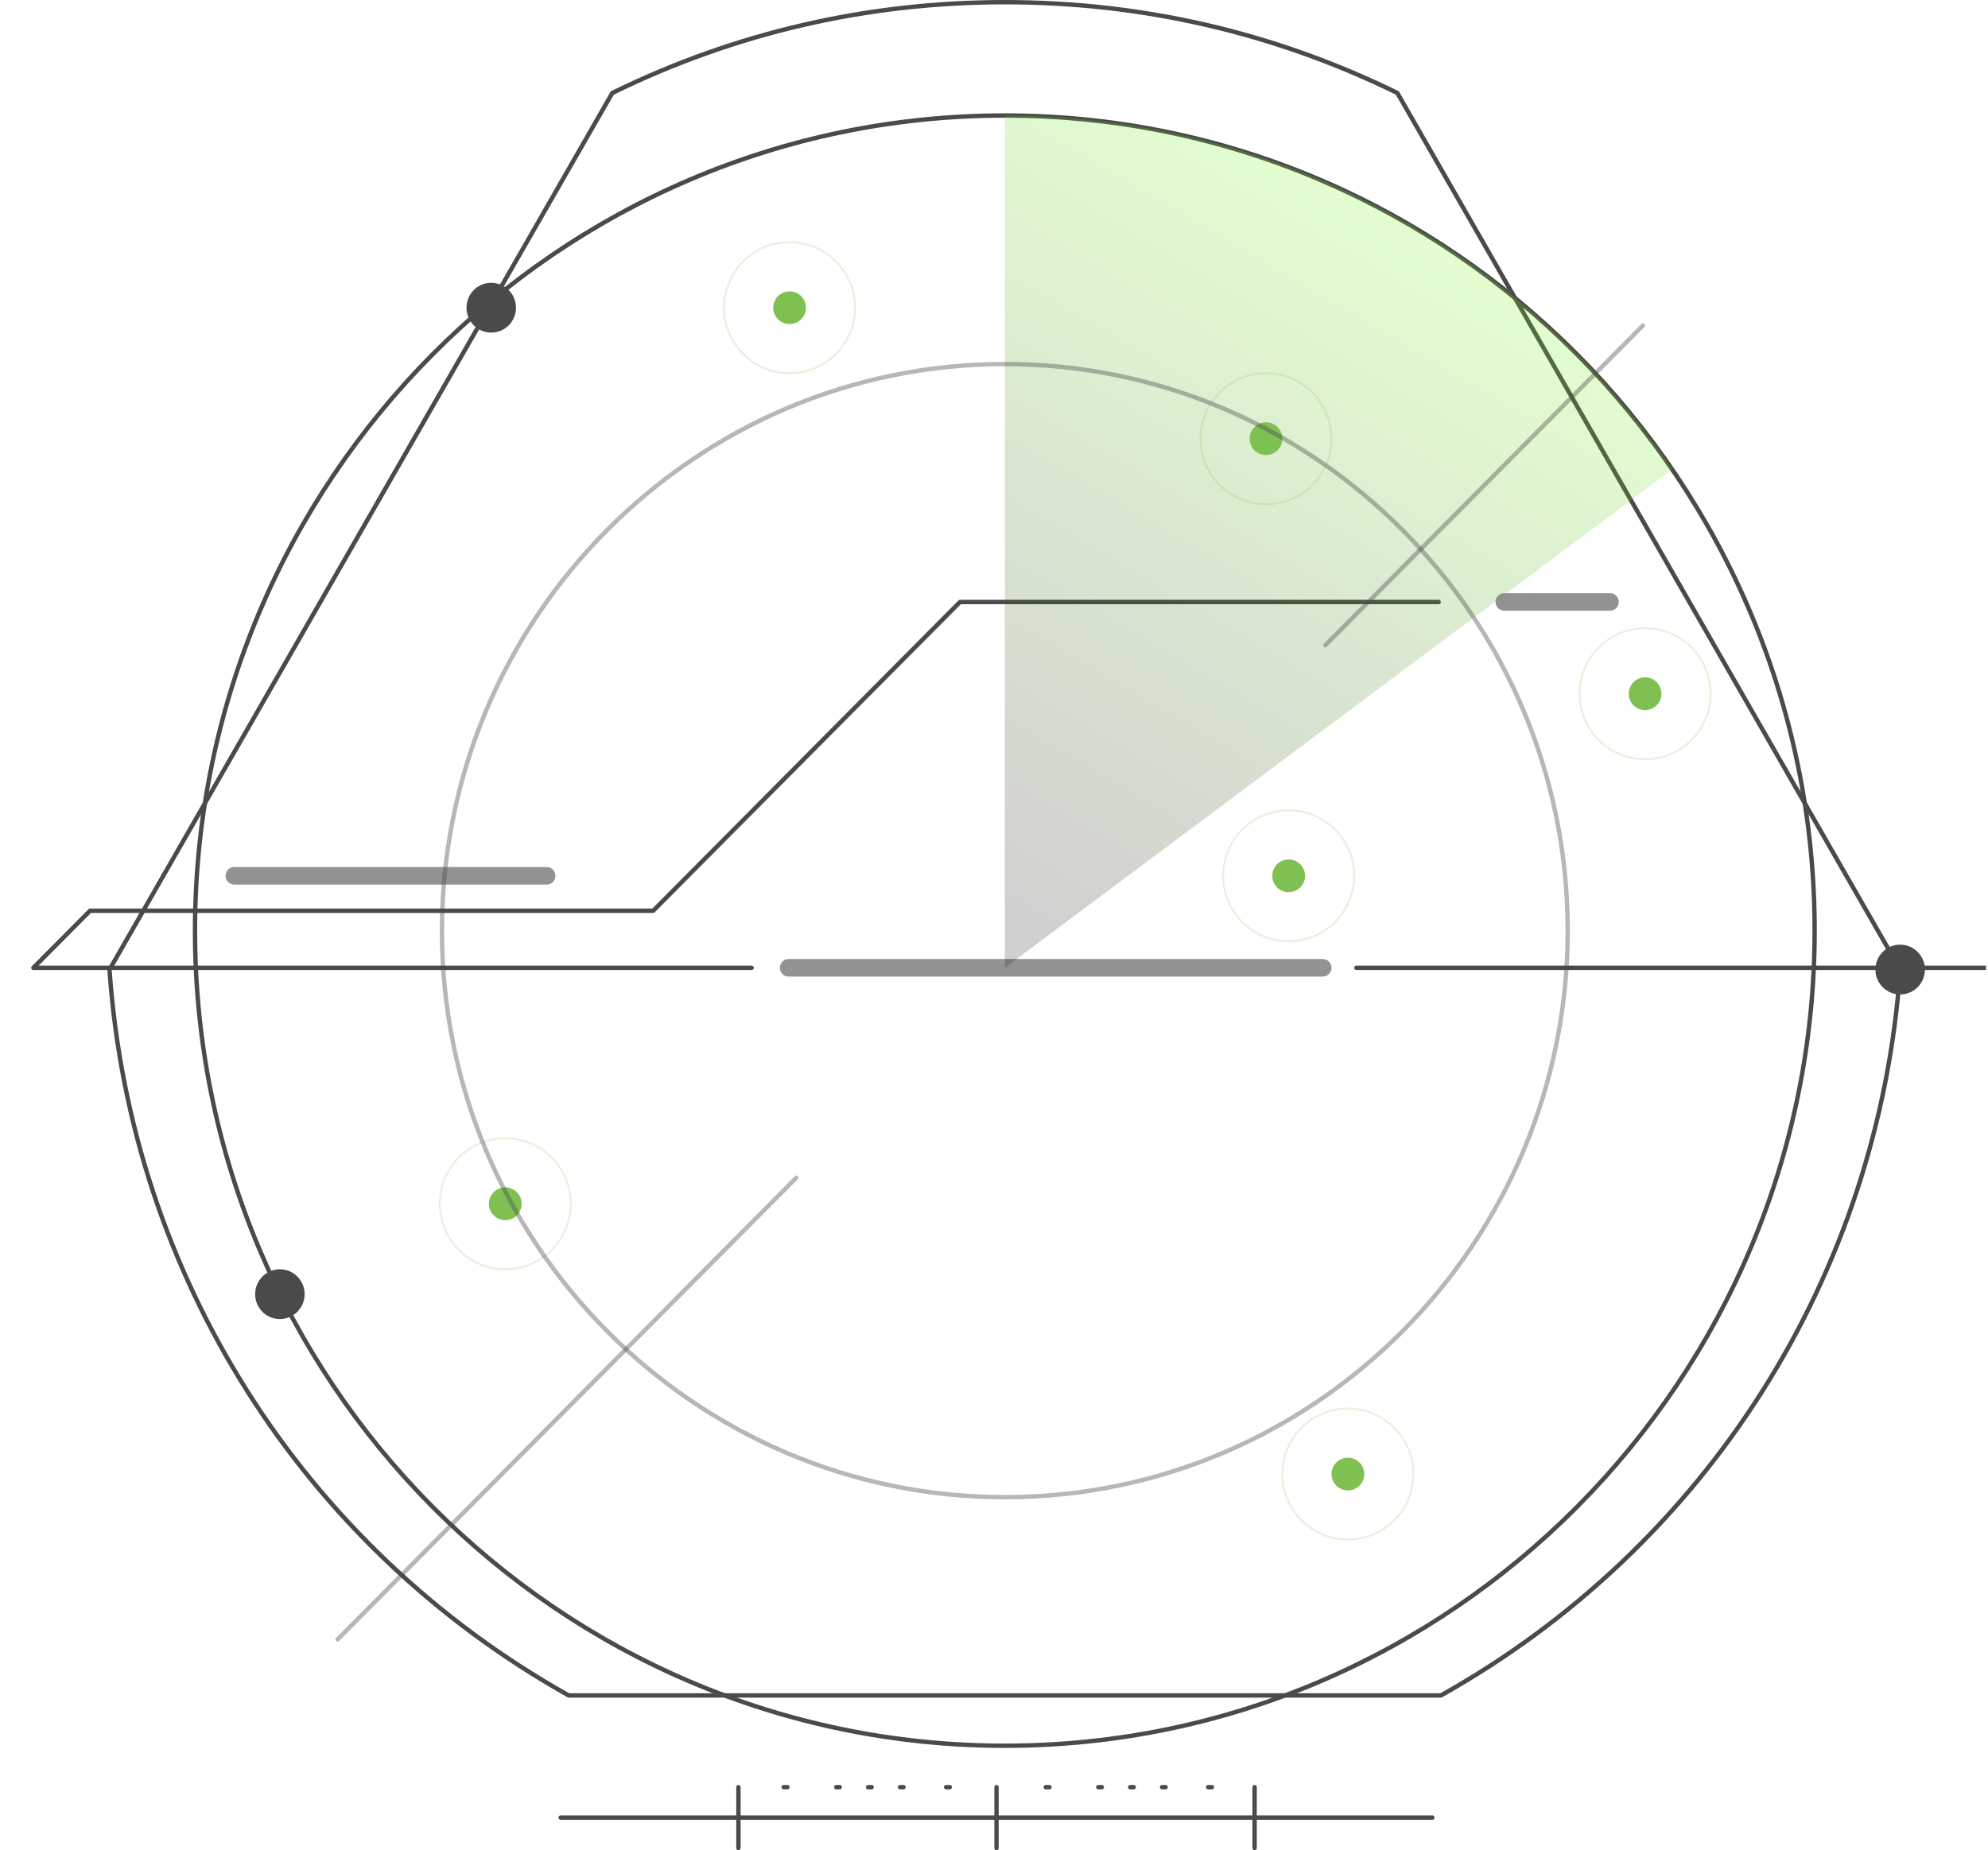 <svg width="550" height="512" viewBox="0 0 550 512" fill="none" xmlns="http://www.w3.org/2000/svg">
<g clip-path="url(#clip0_4006_1039)">
<path d="M277.995 483.695C154.122 483.695 53.344 382.236 53.344 257.524C53.344 132.812 154.122 31.356 277.995 31.356C401.869 31.356 502.642 132.816 502.642 257.524C502.642 382.231 401.864 483.695 277.995 483.695ZM277.995 32.573C154.787 32.573 54.552 133.486 54.552 257.528C54.552 381.57 154.787 482.483 277.995 482.483C401.204 482.483 501.434 381.57 501.434 257.528C501.434 133.486 401.199 32.573 277.995 32.573Z" fill="#4A4A4A"/>
<path d="M398.664 469.769H157.323C157.219 469.769 157.115 469.74 157.03 469.693C83.172 428.269 35.569 353.004 29.691 268.351C29.682 268.232 29.71 268.109 29.771 268.004L168.885 25.42C168.947 25.315 169.032 25.23 169.145 25.177C203.208 8.47 239.835 0 277.996 0C316.157 0 352.784 8.475 386.856 25.182C386.965 25.234 387.055 25.32 387.116 25.424L526.225 267.995C526.286 268.099 526.315 268.218 526.305 268.341C520.427 352.994 472.819 428.265 398.961 469.688C398.872 469.74 398.773 469.764 398.669 469.764L398.664 469.769ZM157.479 468.552H398.508C471.88 427.342 519.181 352.557 525.087 268.441L386.162 26.194C352.302 9.62 315.912 1.212 277.996 1.212C240.08 1.212 203.69 9.616 169.834 26.19L30.909 268.451C36.811 352.562 84.112 427.347 157.484 468.557L157.479 468.552Z" fill="#4A4A4A"/>
<path d="M142.752 85.147C142.752 81.344 139.688 78.255 135.906 78.255C132.125 78.255 129.061 81.34 129.061 85.147C129.061 88.954 132.125 92.039 135.906 92.039C139.688 92.039 142.752 88.949 142.752 85.147Z" fill="#4A4A4A"/>
<path d="M532.547 268.299C532.547 264.492 529.483 261.407 525.701 261.407C521.92 261.407 518.855 264.492 518.855 268.299C518.855 272.106 521.92 275.191 525.701 275.191C529.483 275.191 532.547 272.106 532.547 268.299Z" fill="#4A4A4A"/>
<path d="M84.277 358.127C84.277 354.32 81.213 351.235 77.432 351.235C73.65 351.235 70.586 354.32 70.586 358.127C70.586 361.935 73.65 365.015 77.432 365.015C81.213 365.015 84.277 361.93 84.277 358.127Z" fill="#4A4A4A"/>
<path d="M207.942 268.422H9.229C8.983 268.422 8.766 268.275 8.672 268.047C8.577 267.819 8.629 267.557 8.804 267.386L24.487 251.596C24.601 251.482 24.752 251.42 24.912 251.42H180.465L265.163 166.154C265.276 166.04 265.427 165.979 265.588 165.979H398.03C398.365 165.979 398.63 166.249 398.63 166.587C398.63 166.924 398.361 167.195 398.03 167.195H265.838L181.14 252.461C181.027 252.575 180.876 252.637 180.715 252.637H25.158L10.683 267.215H207.942C208.273 267.215 208.547 267.486 208.547 267.823C208.547 268.161 208.277 268.432 207.942 268.432V268.422Z" fill="#4A4A4A"/>
<g opacity="0.6">
<path d="M365.96 270.242H218.168C216.837 270.242 215.756 269.154 215.756 267.814C215.756 266.473 216.832 265.385 218.168 265.385H365.96C367.291 265.385 368.372 266.473 368.372 267.814C368.372 269.154 367.291 270.242 365.96 270.242Z" fill="#4A4A4A"/>
</g>
<path d="M557.026 268.423H375.257C374.926 268.423 374.652 268.152 374.652 267.814C374.652 267.477 374.921 267.206 375.257 267.206H557.026C557.356 267.206 557.63 267.477 557.63 267.814C557.63 268.152 557.361 268.423 557.026 268.423Z" fill="#4A4A4A"/>
<g opacity="0.6">
<path d="M151.246 244.79H64.801C63.47 244.79 62.389 243.702 62.389 242.361C62.389 241.021 63.47 239.933 64.801 239.933H151.246C152.577 239.933 153.658 241.021 153.658 242.361C153.658 243.702 152.577 244.79 151.246 244.79Z" fill="#4A4A4A"/>
</g>
<g opacity="0.6">
<path d="M445.435 169.001H416.154C414.823 169.001 413.746 167.913 413.746 166.572C413.746 165.232 414.823 164.144 416.154 164.144H445.435C446.766 164.144 447.842 165.232 447.842 166.572C447.842 167.913 446.761 169.001 445.435 169.001Z" fill="#4A4A4A"/>
</g>
<g opacity="0.2">
<path d="M462.702 129.85C422.312 70.736 354.654 31.965 277.996 31.965V267.814L462.702 129.85Z" fill="url(#paint0_linear_4006_1039)"/>
</g>
<path d="M218.449 80.868C220.812 80.868 222.728 82.783 222.728 85.147C222.728 87.51 220.812 89.425 218.449 89.425C216.086 89.425 214.171 87.51 214.171 85.147C214.171 82.783 216.086 80.868 218.449 80.868Z" fill="#7EC052" stroke="#7EC052" stroke-width="0.505"/>
<path d="M218.449 103.271C228.459 103.271 236.574 95.157 236.574 85.147C236.574 75.136 228.459 67.022 218.449 67.022C208.439 67.022 200.324 75.136 200.324 85.147C200.324 95.157 208.439 103.271 218.449 103.271Z" stroke="#7EC052" stroke-opacity="0.2" stroke-width="0.505"/>
<path d="M372.902 403.631C375.265 403.631 377.181 405.546 377.181 407.909C377.181 410.272 375.265 412.188 372.902 412.188C370.539 412.188 368.624 410.272 368.624 407.909C368.624 405.546 370.539 403.631 372.902 403.631Z" fill="#7EC052" stroke="#7EC052" stroke-width="0.505"/>
<path d="M372.902 426.034C382.913 426.034 391.027 417.919 391.027 407.909C391.027 397.899 382.913 389.784 372.902 389.784C362.892 389.784 354.777 397.899 354.777 407.909C354.777 417.919 362.892 426.034 372.902 426.034Z" stroke="#7EC052" stroke-opacity="0.2" stroke-width="0.505"/>
<path d="M139.789 328.832C142.152 328.832 144.067 330.747 144.067 333.11C144.067 335.473 142.152 337.389 139.789 337.389C137.426 337.389 135.511 335.473 135.511 333.11C135.511 330.747 137.426 328.832 139.789 328.832Z" fill="#7EC052" stroke="#7EC052" stroke-width="0.505"/>
<path d="M139.789 351.235C149.799 351.235 157.914 343.121 157.914 333.11C157.914 323.1 149.799 314.985 139.789 314.985C129.779 314.985 121.664 323.1 121.664 333.11C121.664 343.121 129.779 351.235 139.789 351.235Z" stroke="#7EC052" stroke-opacity="0.2" stroke-width="0.505"/>
<path d="M350.246 117.118C352.609 117.118 354.524 119.033 354.524 121.396C354.524 123.76 352.609 125.675 350.246 125.675C347.883 125.675 345.968 123.76 345.968 121.396C345.968 119.033 347.883 117.118 350.246 117.118Z" fill="#7EC052" stroke="#7EC052" stroke-width="0.505"/>
<path d="M350.246 139.521C360.256 139.521 368.371 131.407 368.371 121.396C368.371 111.386 360.256 103.271 350.246 103.271C340.236 103.271 332.121 111.386 332.121 121.396C332.121 131.407 340.236 139.521 350.246 139.521Z" stroke="#7EC052" stroke-opacity="0.2" stroke-width="0.505"/>
<path d="M356.527 238.083C358.89 238.083 360.806 239.998 360.806 242.361C360.806 244.724 358.89 246.64 356.527 246.64C354.164 246.64 352.249 244.724 352.249 242.361C352.249 239.998 354.164 238.083 356.527 238.083Z" fill="#7EC052" stroke="#7EC052" stroke-width="0.505"/>
<path d="M356.527 260.486C366.538 260.486 374.652 252.371 374.652 242.361C374.652 232.351 366.538 224.236 356.527 224.236C346.517 224.236 338.402 232.351 338.402 242.361C338.402 252.371 346.517 260.486 356.527 260.486Z" stroke="#7EC052" stroke-opacity="0.2" stroke-width="0.505"/>
<path d="M455.127 187.691C457.49 187.691 459.405 189.607 459.405 191.97C459.405 194.333 457.49 196.248 455.127 196.248C452.764 196.248 450.849 194.333 450.849 191.97C450.849 189.607 452.764 187.691 455.127 187.691Z" fill="#7EC052" stroke="#7EC052" stroke-width="0.505"/>
<path d="M455.127 210.095C465.137 210.095 473.252 201.98 473.252 191.97C473.252 181.96 465.137 173.845 455.127 173.845C445.117 173.845 437.002 181.96 437.002 191.97C437.002 201.98 445.117 210.095 455.127 210.095Z" stroke="#7EC052" stroke-opacity="0.2" stroke-width="0.505"/>
<g opacity="0.4">
<path d="M277.996 414.913C191.797 414.913 121.664 344.311 121.664 257.524C121.664 170.737 191.792 100.139 277.996 100.139C364.199 100.139 434.323 170.741 434.323 257.524C434.323 344.306 364.195 414.913 277.996 414.913ZM277.996 101.351C192.458 101.351 122.873 171.412 122.873 257.524C122.873 343.636 192.463 413.701 277.996 413.701C363.529 413.701 433.119 343.64 433.119 257.524C433.119 171.407 363.529 101.351 277.996 101.351Z" fill="#4A4A4A"/>
</g>
<g opacity="0.4">
<path d="M366.688 179.13C366.532 179.13 366.376 179.073 366.263 178.955C366.027 178.717 366.027 178.332 366.263 178.099L454.1 89.668C454.336 89.43 454.719 89.43 454.95 89.668C455.186 89.905 455.186 90.29 454.95 90.523L367.113 178.955C366.995 179.073 366.839 179.13 366.688 179.13Z" fill="#4A4A4A"/>
</g>
<g opacity="0.4">
<path d="M93.409 454.254C93.253 454.254 93.102 454.197 92.984 454.078C92.748 453.841 92.748 453.456 92.984 453.223L219.865 325.488C220.101 325.25 220.483 325.25 220.715 325.488C220.951 325.725 220.951 326.11 220.715 326.348L93.834 454.083C93.716 454.202 93.56 454.259 93.409 454.259V454.254Z" fill="#4A4A4A"/>
</g>
<path d="M396.288 503.577H155.112C154.777 503.577 154.508 503.306 154.508 502.969C154.508 502.631 154.777 502.36 155.112 502.36H396.288C396.618 502.36 396.892 502.631 396.892 502.969C396.892 503.306 396.623 503.577 396.288 503.577Z" fill="#4A4A4A"/>
<path d="M204.298 512C203.962 512 203.693 511.729 203.693 511.392V494.547C203.693 494.209 203.962 493.938 204.298 493.938C204.633 493.938 204.897 494.209 204.897 494.547V511.392C204.897 511.725 204.628 512 204.298 512Z" fill="#4A4A4A"/>
<path d="M275.696 512C275.366 512 275.092 511.729 275.092 511.392V494.547C275.092 494.209 275.361 493.938 275.696 493.938C276.031 493.938 276.3 494.209 276.3 494.547V511.392C276.3 511.725 276.031 512 275.696 512Z" fill="#4A4A4A"/>
<path d="M347.098 512C346.762 512 346.498 511.729 346.498 511.392V494.547C346.498 494.209 346.767 493.938 347.098 493.938C347.428 493.938 347.702 494.209 347.702 494.547V511.392C347.702 511.725 347.428 512 347.098 512Z" fill="#4A4A4A"/>
<path d="M217.849 495.159H216.805C216.475 495.159 216.201 494.888 216.201 494.551C216.201 494.213 216.47 493.942 216.805 493.942H217.849C218.179 493.942 218.448 494.213 218.448 494.551C218.448 494.888 218.179 495.159 217.849 495.159Z" fill="#4A4A4A"/>
<path d="M249.972 495.159H248.99C248.659 495.159 248.385 494.888 248.385 494.551C248.385 494.213 248.655 493.942 248.99 493.942H249.972C250.307 493.942 250.576 494.213 250.576 494.551C250.576 494.888 250.307 495.159 249.972 495.159ZM241.153 495.159H240.171C239.835 495.159 239.566 494.888 239.566 494.551C239.566 494.213 239.835 493.942 240.171 493.942H241.153C241.483 493.942 241.757 494.213 241.757 494.551C241.757 494.888 241.488 495.159 241.153 495.159ZM232.334 495.159H231.356C231.026 495.159 230.752 494.888 230.752 494.551C230.752 494.213 231.021 493.942 231.356 493.942H232.334C232.669 493.942 232.938 494.213 232.938 494.551C232.938 494.888 232.669 495.159 232.334 495.159Z" fill="#4A4A4A"/>
<path d="M262.781 495.159H261.742C261.412 495.159 261.143 494.888 261.143 494.551C261.143 494.213 261.412 493.942 261.742 493.942H262.781C263.111 493.942 263.385 494.213 263.385 494.551C263.385 494.888 263.116 495.159 262.781 495.159Z" fill="#4A4A4A"/>
<path d="M290.347 495.159H289.313C288.983 495.159 288.709 494.888 288.709 494.551C288.709 494.213 288.978 493.942 289.313 493.942H290.347C290.678 493.942 290.952 494.213 290.952 494.551C290.952 494.888 290.682 495.159 290.347 495.159Z" fill="#4A4A4A"/>
<path d="M322.474 495.159H321.492C321.157 495.159 320.892 494.888 320.892 494.551C320.892 494.213 321.161 493.942 321.492 493.942H322.474C322.809 493.942 323.078 494.213 323.078 494.551C323.078 494.888 322.809 495.159 322.474 495.159ZM313.655 495.159H312.673C312.337 495.159 312.068 494.888 312.068 494.551C312.068 494.213 312.337 493.942 312.673 493.942H313.655C313.985 493.942 314.254 494.213 314.254 494.551C314.254 494.888 313.985 495.159 313.655 495.159ZM304.835 495.159H303.858C303.523 495.159 303.254 494.888 303.254 494.551C303.254 494.213 303.523 493.942 303.858 493.942H304.835C305.171 493.942 305.44 494.213 305.44 494.551C305.44 494.888 305.171 495.159 304.835 495.159Z" fill="#4A4A4A"/>
<path d="M335.284 495.159H334.245C333.914 495.159 333.641 494.888 333.641 494.551C333.641 494.213 333.91 493.942 334.245 493.942H335.284C335.614 493.942 335.888 494.213 335.888 494.551C335.888 494.888 335.619 495.159 335.284 495.159Z" fill="#4A4A4A"/>
</g>
<defs>
<linearGradient id="paint0_linear_4006_1039" x1="396.903" y1="59.813" x2="278.738" y2="260.545" gradientUnits="userSpaceOnUse">
<stop stop-color="#76FF1B"/>
<stop offset="1" stop-color="#120E0F"/>
</linearGradient>
<clipPath id="clip0_4006_1039">
<rect width="549" height="512" fill="white" transform="translate(0.453)"/>
</clipPath>
</defs>
</svg>
